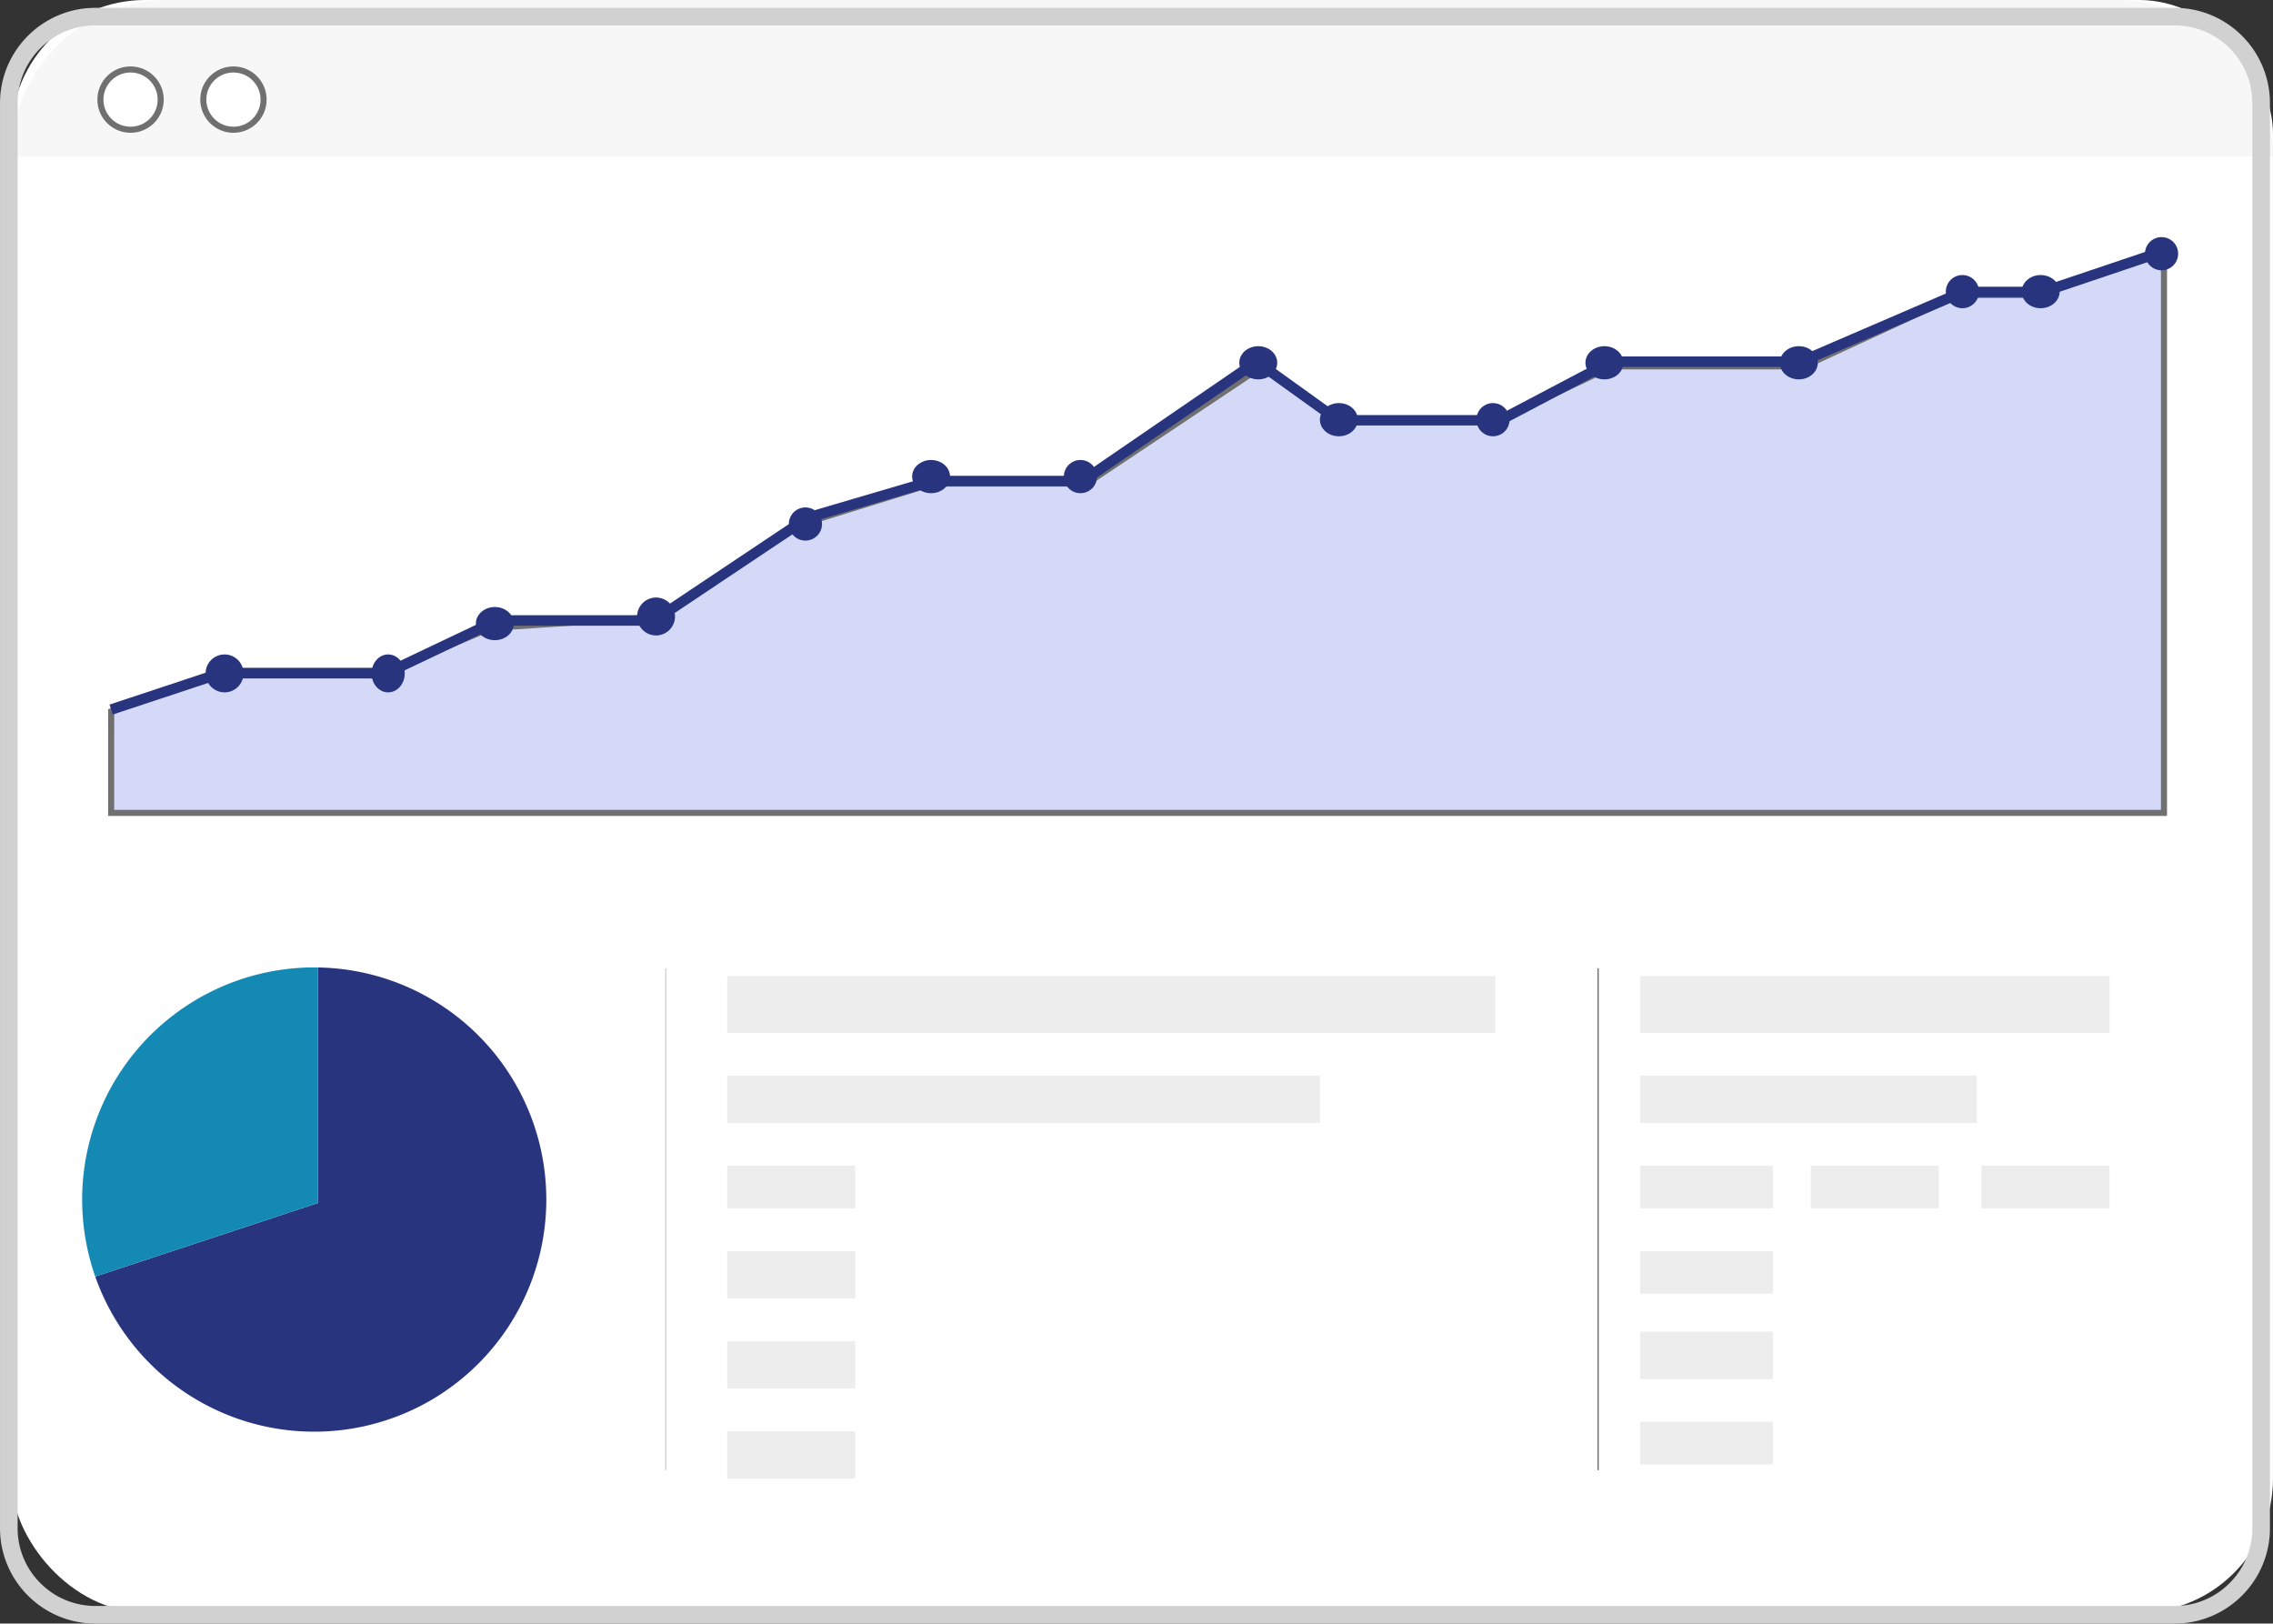<svg xmlns="http://www.w3.org/2000/svg" viewBox="0 0 373.5 266.756">
  <rect x="0" y="0" width="373.5" height="266.756" fill="#333333" stroke="none"/>
  <g transform="translate(11215.502 21063.977)">
    <rect data-name="Rectangle 151" width="371.662" height="264.917" rx="22" transform="translate(-11213.664 -21063.977)" fill="#fff"/>
    <path data-name="Rectangle 152" d="M-11187.951-21063.977h320.237a25.713 25.713 0 0 1 25.713 25.713h-371.663a25.713 25.713 0 0 1 25.713-25.713Z" fill="#f7f7f7"/>
    <g data-name="browser window top button s" fill="#fff" stroke="#707070">
      <g data-name="Ellipse 58" transform="translate(-11182.595 -21053.066)">
        <circle cx="5.454" cy="5.454" r="5.454" stroke="none"/>
        <circle cx="5.454" cy="5.454" r="4.954" fill="none"/>
      </g>
      <g data-name="Ellipse 10" transform="translate(-11199.503 -21053.066)">
        <circle cx="5.454" cy="5.454" r="5.454" stroke="none"/>
        <circle cx="5.454" cy="5.454" r="4.954" fill="none"/>
      </g>
    </g>
    <g data-name="trafic graphics">
      <path data-name="Tracé 1417" d="M-11197.236-20930.411h337.32v-92.058l-20.7 6.956h-13.105l-25.35 11.733h-31.508l-18.979 9.021h-25.2l-13.338-9.021-28.832 19.25h-25.312l-21.65 6.71-23.449 15.206-27.5 1.806-16.852 7.08h-27.49l-18.049 6.622Z" fill="#d4d9f8" stroke="#707070"/>
      <path data-name="Tracé 1416" d="m-11196.965-20946.579-.541-1.632 18.139-6.017h27.152l18.258-8.67h25.686l25.17-16.822.125-.037 20.545-6.043h24.553l28.891-19.8 13.662 9.818h26.1l18.273-9.629h31.2l26.572-11.451h13.178l20.738-6.988.549 1.628-21.008 7.079h-13.1l-26.572 11.45h-31.127l-18.275 9.628h-27.08l-13.135-9.437-28.334 19.423h-24.838l-20.182 5.938-25.385 16.965h-25.816l-18.26 8.672h-27.264Z" fill="#28357e"/>
      <g data-name="graphic points" transform="translate(-11181.719 -21025.02)" fill="#28357e">
        <circle data-name="Ellipse 43" cx="3.117" cy="3.117" r="3.117" transform="translate(0 68.567)"/>
        <ellipse data-name="Ellipse 44" cx="2.727" cy="3.117" rx="2.727" ry="3.117" transform="translate(27.271 68.567)"/>
        <ellipse data-name="Ellipse 45" cx="3.117" cy="2.727" rx="3.117" ry="2.727" transform="translate(44.412 60.775)"/>
        <circle data-name="Ellipse 46" cx="3.117" cy="3.117" r="3.117" transform="translate(70.904 59.217)"/>
        <circle data-name="Ellipse 47" cx="2.727" cy="2.727" r="2.727" transform="translate(95.837 44.412)"/>
        <ellipse data-name="Ellipse 48" cx="3.117" cy="2.727" rx="3.117" ry="2.727" transform="translate(116.096 36.621)"/>
        <circle data-name="Ellipse 49" cx="2.727" cy="2.727" r="2.727" transform="translate(141.029 36.621)"/>
        <ellipse data-name="Ellipse 50" cx="3.117" cy="2.727" rx="3.117" ry="2.727" transform="translate(169.858 17.921)"/>
        <ellipse data-name="Ellipse 51" cx="3.117" cy="2.727" rx="3.117" ry="2.727" transform="translate(183.104 27.271)"/>
        <circle data-name="Ellipse 52" cx="2.727" cy="2.727" r="2.727" transform="translate(208.817 27.271)"/>
        <ellipse data-name="Ellipse 53" cx="3.117" cy="2.727" rx="3.117" ry="2.727" transform="translate(226.737 17.921)"/>
        <ellipse data-name="Ellipse 54" cx="3.117" cy="2.727" rx="3.117" ry="2.727" transform="translate(258.683 17.921)"/>
        <circle data-name="Ellipse 55" cx="2.727" cy="2.727" r="2.727" transform="translate(285.954 6.233)"/>
        <ellipse data-name="Ellipse 56" cx="3.117" cy="2.727" rx="3.117" ry="2.727" transform="translate(298.421 6.233)"/>
        <circle data-name="Ellipse 57" cx="2.727" cy="2.727" r="2.727" transform="translate(318.679)"/>
      </g>
      <g data-name="circle graph">
        <path data-name="Tracé 1418" d="M-11163.29-20905.021v38.716l-36.56 12.071a38.139 38.139 0 1 0 36.56-50.787" fill="#28357e"/>
        <path data-name="Tracé 1419" d="M-11163.289-20905.022c-.192-.007-.384-.007-.577-.007a38.155 38.155 0 0 0-35.982 50.794l36.559-12.071Z" fill="#1489b4"/>
      </g>
      <g data-name="fake content">
        <path data-name="Ligne 45" d="M-11105.986-20822.422h-.215v-82.448h.215Z" fill="#d1d1d1"/>
        <path data-name="Ligne 46" d="M-10952.791-20822.422h-.215v-82.448h.215Z" fill="#707070"/>
        <path data-name="Rectangle 582" fill="#ededed" d="M-11096.01-20903.619h126.225v9.35h-126.225z"/>
        <path data-name="Rectangle 583" fill="#ededed" d="M-11096.01-20887.257h97.396v7.792h-97.396z"/>
        <path data-name="Rectangle 584" fill="#ededed" d="M-11096.01-20872.453h21.037v7.012h-21.037z"/>
        <path data-name="Rectangle 585" fill="#ededed" d="M-11096.01-20858.428h21.037v7.792h-21.037z"/>
        <path data-name="Rectangle 586" fill="#ededed" d="M-11096.01-20843.624h21.037v7.792h-21.037z"/>
        <path data-name="Rectangle 587" fill="#ededed" d="M-11096.01-20828.819h21.037v7.792h-21.037z"/>
        <g data-name="Groupe 98" fill="#ededed">
          <path data-name="Rectangle 574" d="M-10946.002-20903.62h77.137v9.35h-77.137z"/>
          <path data-name="Rectangle 575" d="M-10946.002-20887.257h55.321v7.792h-55.321z"/>
          <path data-name="Rectangle 576" d="M-10946.002-20872.454h21.817v7.012h-21.817z"/>
          <path data-name="Rectangle 577" d="M-10917.952-20872.454h21.037v7.012h-21.037z"/>
          <path data-name="Rectangle 579" d="M-10946.002-20858.429h21.817v7.012h-21.817z"/>
          <path data-name="Rectangle 580" d="M-10946.002-20845.182h21.817v7.792h-21.817z"/>
          <path data-name="Rectangle 581" d="M-10946.002-20830.378h21.817v7.012h-21.817z"/>
          <path data-name="Rectangle 578" d="M-10889.902-20872.454h21.037v7.012h-21.037z"/>
        </g>
      </g>
    </g>
    <path data-name="Soustraction 16" d="M-10858.18-20797.221h-341.644a15.578 15.578 0 0 1-6.1-1.232 15.634 15.634 0 0 1-4.983-3.36 15.628 15.628 0 0 1-3.36-4.983 15.586 15.586 0 0 1-1.232-6.1v-234.118a15.6 15.6 0 0 1 1.232-6.1 15.626 15.626 0 0 1 3.36-4.982 15.6 15.6 0 0 1 4.983-3.36 15.579 15.579 0 0 1 6.1-1.233h341.644a15.579 15.579 0 0 1 6.1 1.233 15.6 15.6 0 0 1 4.983 3.36 15.636 15.636 0 0 1 3.36 4.982 15.6 15.6 0 0 1 1.232 6.1v234.118a15.591 15.591 0 0 1-1.232 6.1 15.637 15.637 0 0 1-3.36 4.983 15.634 15.634 0 0 1-4.983 3.36 15.6 15.6 0 0 1-6.1 1.232Zm-341.644-262.579a12.7 12.7 0 0 0-9.039 3.744 12.7 12.7 0 0 0-3.744 9.039v234.118a12.7 12.7 0 0 0 3.744 9.039 12.7 12.7 0 0 0 9.039 3.744h341.644a12.7 12.7 0 0 0 9.039-3.744 12.7 12.7 0 0 0 3.744-9.039v-234.118a12.7 12.7 0 0 0-3.744-9.039 12.7 12.7 0 0 0-9.039-3.744Z" fill="#d1d1d1"/>
  </g>
</svg>
